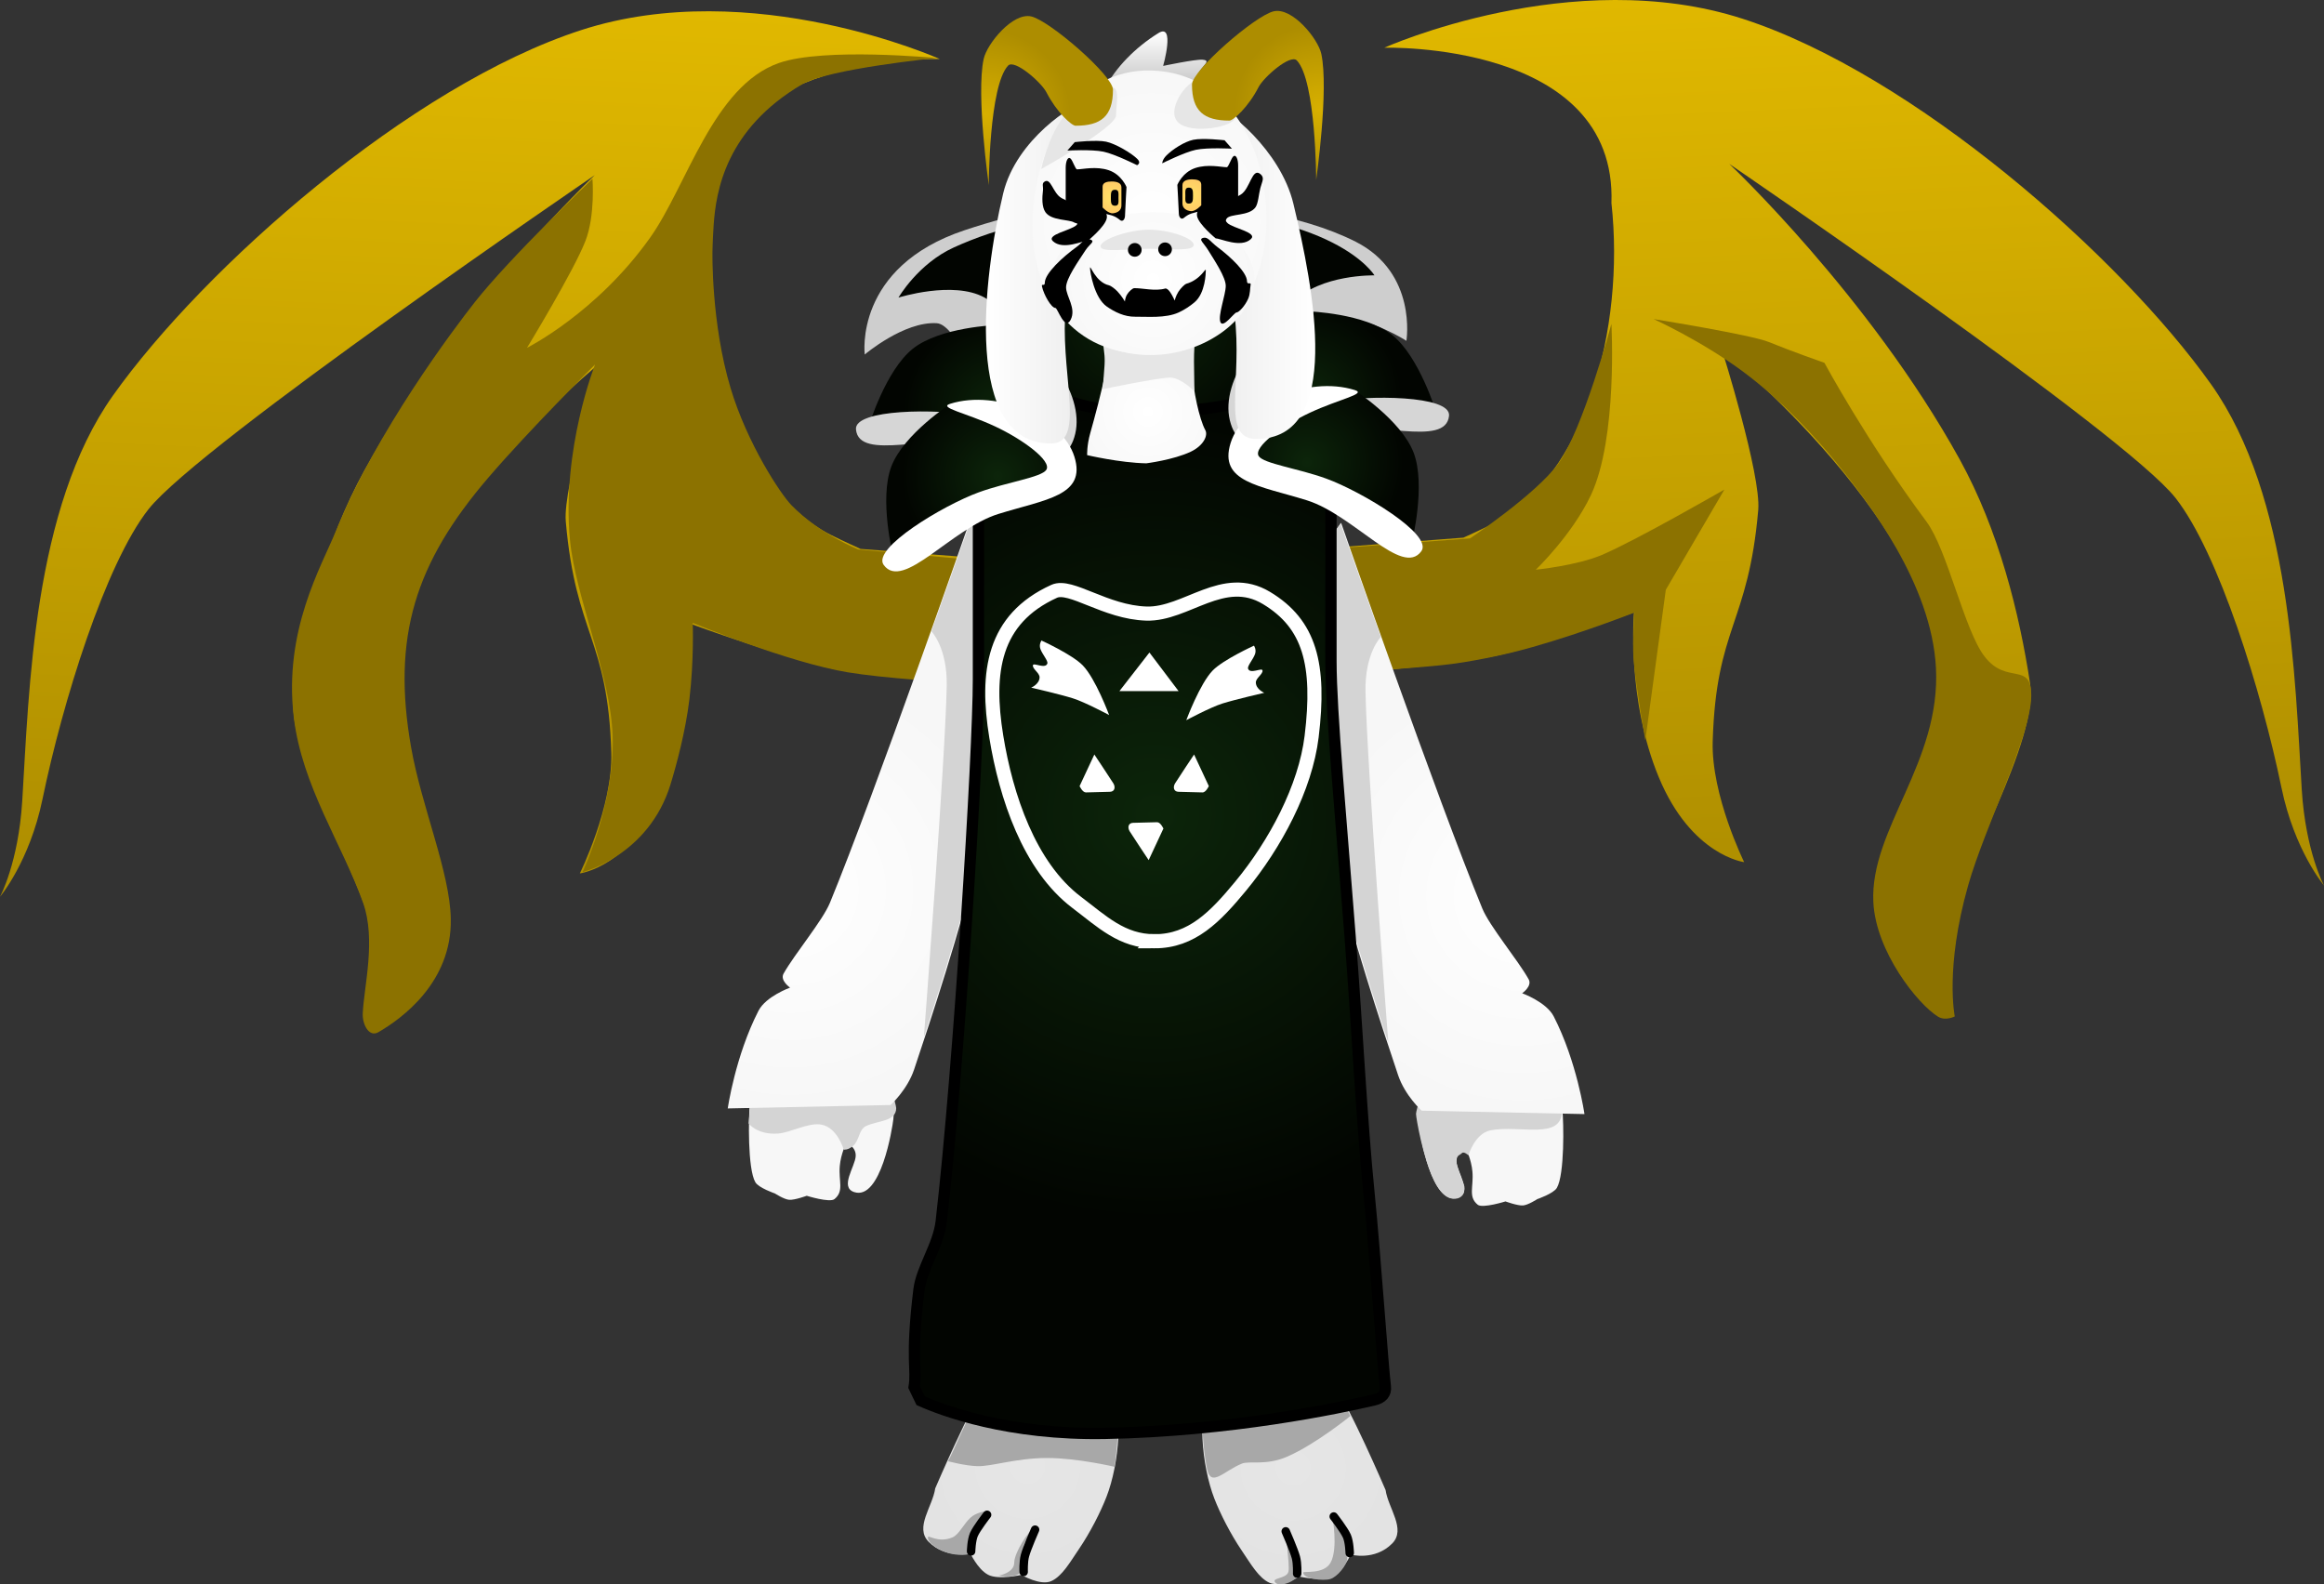 <svg version="1.1" xmlns="http://www.w3.org/2000/svg" xmlns:xlink="http://www.w3.org/1999/xlink" width="411.618" height="280.639" viewBox="0,0,411.618,280.639"><rect x="0" y="0" width="411.618" height="280.639" fill="#333333" stroke="none"/><defs><linearGradient x1="341.531" y1="39.915" x2="348.855" y2="202.175" gradientUnits="userSpaceOnUse" id="color-1"><stop offset="0" stop-color="#e0b800"/><stop offset="1" stop-color="#ad8d00"/></linearGradient><linearGradient x1="141.162" y1="41.915" x2="133.838" y2="204.175" gradientUnits="userSpaceOnUse" id="color-2"><stop offset="0" stop-color="#e0b800"/><stop offset="1" stop-color="#ad8d00"/></linearGradient><radialGradient cx="305.093" cy="199.523" r="38.702" gradientUnits="userSpaceOnUse" id="color-3"><stop offset="0" stop-color="#ffffff"/><stop offset="1" stop-color="#f7f7f7"/></radialGradient><radialGradient cx="175.513" cy="198.523" r="38.702" gradientUnits="userSpaceOnUse" id="color-4"><stop offset="0" stop-color="#ffffff"/><stop offset="1" stop-color="#f7f7f7"/></radialGradient><radialGradient cx="264.584" cy="300.918" r="18.617" gradientUnits="userSpaceOnUse" id="color-5"><stop offset="0" stop-color="#e6e6e6"/><stop offset="1" stop-color="#e3e3e3"/></radialGradient><radialGradient cx="217.546" cy="300.618" r="18.617" gradientUnits="userSpaceOnUse" id="color-6"><stop offset="0" stop-color="#e6e6e6"/><stop offset="1" stop-color="#e3e3e3"/></radialGradient><radialGradient cx="238.269" cy="96.282" r="25.397" gradientUnits="userSpaceOnUse" id="color-7"><stop offset="0" stop-color="#0c250a"/><stop offset="1" stop-color="#020501"/></radialGradient><radialGradient cx="240.053" cy="185.122" r="71.871" gradientUnits="userSpaceOnUse" id="color-8"><stop offset="0" stop-color="#0c250a"/><stop offset="1" stop-color="#020501"/></radialGradient><radialGradient cx="238.852" cy="113.851" r="13.963" gradientUnits="userSpaceOnUse" id="color-9"><stop offset="0" stop-color="#ffffff"/><stop offset="1" stop-color="#f7f7f7"/></radialGradient><radialGradient cx="212.597" cy="113.748" r="17.039" gradientUnits="userSpaceOnUse" id="color-10"><stop offset="0" stop-color="#0c250a"/><stop offset="1" stop-color="#020501"/></radialGradient><radialGradient cx="212.29" cy="125.194" r="17.039" gradientUnits="userSpaceOnUse" id="color-11"><stop offset="0" stop-color="#0c250a"/><stop offset="1" stop-color="#020501"/></radialGradient><radialGradient cx="266.733" cy="111.32" r="17.039" gradientUnits="userSpaceOnUse" id="color-12"><stop offset="0" stop-color="#0c250a"/><stop offset="1" stop-color="#020501"/></radialGradient><radialGradient cx="267.039" cy="122.766" r="17.039" gradientUnits="userSpaceOnUse" id="color-13"><stop offset="0" stop-color="#0c250a"/><stop offset="1" stop-color="#020501"/></radialGradient><linearGradient x1="239.523" y1="46.469" x2="239.523" y2="64.318" gradientUnits="userSpaceOnUse" id="color-14"><stop offset="0" stop-color="#ffffff"/><stop offset="1" stop-color="#979797"/></linearGradient><linearGradient x1="250.08" y1="89.254" x2="268.489" y2="89.254" gradientUnits="userSpaceOnUse" id="color-15"><stop offset="0" stop-color="#ececec"/><stop offset="1" stop-color="#ffffff"/></linearGradient><linearGradient x1="210.157" y1="89.254" x2="227.722" y2="89.254" gradientUnits="userSpaceOnUse" id="color-16"><stop offset="0" stop-color="#ffffff"/><stop offset="1" stop-color="#ececec"/></linearGradient><radialGradient cx="239.544" cy="80.097" r="27.892" gradientUnits="userSpaceOnUse" id="color-17"><stop offset="0" stop-color="#ffffff"/><stop offset="1" stop-color="#f7f7f7"/></radialGradient><radialGradient cx="239.756" cy="90.417" r="17.961" gradientUnits="userSpaceOnUse" id="color-18"><stop offset="0" stop-color="#ffffff"/><stop offset="1" stop-color="#f7f7f7"/></radialGradient><radialGradient cx="246.631" cy="75.479" r="2.817" gradientUnits="userSpaceOnUse" id="color-19"><stop offset="0" stop-color="#ffe166"/><stop offset="1" stop-color="#ffcb66"/></radialGradient><radialGradient cx="232.491" cy="75.858" r="2.817" gradientUnits="userSpaceOnUse" id="color-20"><stop offset="0" stop-color="#ffe166"/><stop offset="1" stop-color="#ffcb66"/></radialGradient><radialGradient cx="269.203" cy="60.265" r="14.982" gradientUnits="userSpaceOnUse" id="color-21"><stop offset="0" stop-color="#d7b000"/><stop offset="1" stop-color="#ad8d00"/></radialGradient><radialGradient cx="210.117" cy="61.176" r="14.982" gradientUnits="userSpaceOnUse" id="color-22"><stop offset="0" stop-color="#d7b000"/><stop offset="1" stop-color="#ad8d00"/></radialGradient></defs><g transform="translate(-35.537,-40.898)"><g data-paper-data="{&quot;isPaintingLayer&quot;:true}" fill-rule="nonzero" stroke-linejoin="miter" stroke-miterlimit="10" stroke-dasharray="" stroke-dashoffset="0" style="mix-blend-mode: normal"><g stroke="none" stroke-width="0" stroke-linecap="butt"><g><path d="M344.46,193.601c0,0 -9.331,-1.144 -15.098,-14.973c-5.767,-13.829 -4.43,-29.259 -4.43,-29.259c0,0 -17.779,6.468 -25.272,7.841c-17.558,3.217 -45.585,3.765 -45.585,3.765l-6.537,-21.214l47.191,-3.634c0,0 3.513,-1.587 5.32,-2.507c16.14,-8.211 23.345,-34.37 20.902,-56.749c1.025,-28.746 -40.234,-27.519 -40.234,-27.519c0,0 33.248,-14.921 63.505,-5.119c30.257,9.802 66.82,42.047 82.929,64.727c14.146,19.915 14.85,52.214 16.065,71.803c0.682,10.993 3.941,16.975 3.941,16.975c0,0 -5.236,-6.193 -7.534,-17.314c-3.541,-17.133 -11.112,-41.591 -18.769,-51.329c-8.982,-11.423 -79.036,-59.169 -79.036,-59.169c0,0 24.839,23.406 40.802,52.321c6.94,12.571 10.581,27.264 12.481,39.723c1.55,10.162 -12.327,33.095 -13.72,41.511c-0.77,4.656 -0.479,10.846 -0.066,15.449c0.245,2.732 -1.943,2.815 -3.544,0.589c-3.897,-5.419 -9.097,-13.077 -9.509,-15.881c-2.22,-15.121 11.058,-29.642 11.214,-40.765c0.396,-28.181 -38.931,-59.941 -38.931,-59.941c0,0 6.945,22.066 6.402,28.311c-1.766,20.308 -7.456,20.589 -8.063,40.965c-0.284,9.546 5.575,21.395 5.575,21.395z" data-paper-data="{&quot;index&quot;:null}" fill="url(#color-1)"/><path d="M254.94,161.01l-6.375,-21.25l47.333,-3.5c0,0 11.558,-7.729 15.581,-13.174c4.378,-5.926 9.465,-24.812 9.465,-24.812c0,0 1.141,20.225 -3.639,30.334c-3.339,7.062 -9.751,13.198 -9.751,13.198c0,0 7.271,-0.735 11.704,-2.619c6.136,-2.608 21.694,-11.578 21.694,-11.578l-10.372,17.748l-3.631,26.663c0,0 -1.847,-10.585 -2.11,-14.763c-0.176,-2.795 0.184,-7.872 0.184,-7.872c0,0 -8.775,3.487 -18.051,6.122c-6.001,1.705 -11.918,2.711 -14.718,3.045c-10.22,1.221 -37.314,2.458 -37.314,2.458z" fill="#8c7200"/></g><path d="M328.424,97.414c0,0 17.257,2.767 20.413,4.067c3.805,1.567 9.837,3.683 9.837,3.683c0,0 7.499,13.919 18.09,28.154c3.674,4.938 6.682,19.159 10.24,23.82c3.957,5.183 8.279,0.831 8.304,6.948c0.028,6.954 -8.245,23.264 -11.198,33.701c-4.131,14.6 -2.351,23.144 -2.351,23.144c0,0 -1.645,0.854 -2.965,0.039c-3.581,-2.21 -11.037,-11.5 -11.459,-20.314c-0.616,-12.889 11.979,-24.704 11.089,-41.492c-0.784,-14.791 -11.88,-29.251 -17.755,-36.45c-2.957,-3.624 -9.176,-10.635 -16.451,-16.022c-7.379,-5.464 -15.794,-9.278 -15.794,-9.278z" fill="#8c7200"/></g><g stroke="none" stroke-width="0" stroke-linecap="butt"><path d="M138.233,195.601c0,0 5.86,-11.849 5.575,-21.395c-0.607,-20.376 -6.296,-20.656 -8.063,-40.965c-0.543,-6.244 6.402,-28.311 6.402,-28.311c0,0 -39.328,31.759 -38.931,59.941c0.156,11.123 13.435,25.644 11.214,40.765c-0.412,2.804 -5.612,10.461 -9.509,15.881c-1.601,2.227 -3.79,2.143 -3.544,-0.589c0.414,-4.603 0.704,-10.793 -0.066,-15.449c-1.392,-8.416 -15.269,-31.349 -13.72,-41.511c1.9,-12.459 5.541,-27.152 12.481,-39.723c15.964,-28.914 40.802,-52.321 40.802,-52.321c0,0 -70.054,47.745 -79.036,59.169c-7.657,9.738 -15.228,34.197 -18.769,51.329c-2.298,11.121 -7.534,17.314 -7.534,17.314c0,0 3.259,-5.983 3.941,-16.975c1.215,-19.589 1.919,-51.887 16.065,-71.803c16.11,-22.68 52.672,-54.925 82.929,-64.727c30.257,-9.802 63.505,5.119 63.505,5.119c0,0 -41.26,-1.227 -40.234,27.519c-2.443,22.379 4.761,48.538 20.902,56.749c1.807,0.919 5.32,2.507 5.32,2.507l47.191,3.634l-6.537,21.214c0,0 -28.026,-0.547 -45.585,-3.765c-7.493,-1.373 -25.272,-7.841 -25.272,-7.841c0,0 1.337,15.43 -4.43,29.259c-5.767,13.829 -15.098,14.973 -15.098,14.973z" fill="url(#color-2)"/><path d="M158.231,151.219c0,0 0.249,6.463 -0.585,13.501c-0.673,5.672 -2.312,11.717 -3.332,15.056c-3.88,12.705 -15.607,15.591 -15.607,15.591c0,0 5.735,-12.016 5.339,-24.164c-0.351,-10.753 -6.601,-24.569 -7.557,-34.675c-1.516,-16.028 4.44,-31.064 4.44,-31.064c0,0 -11.682,11.62 -18.887,20.021c-12.947,15.095 -17.139,28.18 -13.694,47.766c1.854,10.541 6.894,22.135 7.034,30.413c0.192,11.274 -8.721,17.672 -12.822,20.055c-1.673,0.972 -2.86,-1.39 -2.773,-3.323c0.216,-4.806 2.393,-13.047 0.053,-19.614c-3.68,-10.329 -10.797,-20.613 -12.264,-32.797c-1.856,-15.413 4.902,-26.771 7.486,-33.108c7.183,-17.616 20.911,-35.819 24.608,-40.506c6.208,-7.87 20.803,-21.813 20.803,-21.813c0,0 0.52,6.462 -1.242,11.014c-2.056,5.312 -10.35,18.931 -10.35,18.931c0,0 12.336,-6.165 21.815,-19.526c6.521,-9.191 11.143,-26.826 22.795,-30.916c7.996,-2.806 27.886,-0.88 27.886,-0.88c0,0 -19.08,1.889 -23.796,4.665c-13.487,7.939 -15.248,18.9 -15.649,25.018c-0.184,2.815 -0.203,4.604 -0.203,4.604c0,0 -0.265,12.589 3.218,24.2c2.942,9.811 8.846,18.733 10.776,20.717c5.005,5.147 11.841,7.831 11.841,7.831l47.333,4.333l-5.333,20.333c0,0 -31.039,-0.804 -43.8,-2.891c-10.623,-1.737 -27.534,-8.776 -27.534,-8.776z" fill="#8c7200"/></g><g data-paper-data="{&quot;index&quot;:null}" stroke="none" stroke-width="0" stroke-linecap="butt"><g><path d="M286.838,240.102c-0.79,-7.326 4.258,-13.878 11.275,-14.635c7.017,-0.757 13.347,4.568 14.137,11.894c0.257,2.384 0.41,11.591 -0.969,13.938c-0.591,1.006 -3.467,1.988 -3.467,1.988c0,0 -1.625,1.056 -2.531,1.122c-0.967,0.07 -3.1,-0.713 -3.1,-0.713c0,0 -4.079,1.272 -4.918,0.585c-1.743,-1.425 -0.693,-3.175 -0.939,-5.879c-0.198,-2.175 -1.15,-4.054 -1.15,-4.054c0,0 -1.744,0.595 -1.668,2.309c0.083,1.861 2.902,5.527 0.262,6.386c-4.704,1.53 -6.758,-11.32 -6.933,-12.94z" fill="#f7f7f7"/><path d="M291.389,227.445c2.108,-2.195 6.221,-2.346 7.592,-2.346c1.323,0 5.89,1.566 7.9,3.604c3.562,3.611 5.314,8.417 5.314,8.896c0,5.339 -7.399,2.494 -12.643,3.5c-2.816,0.54 -3.929,4.428 -3.929,4.428c0,0 -0.845,-0.786 -1.185,-0.363c-0.163,0.203 -0.797,0.378 -0.976,0.995c-0.232,0.799 1.436,4.834 1.436,4.834c0,0 0.305,2.424 -2.045,2.219c-1.612,-0.14 -2.758,-2.14 -3.277,-3.175c-2.008,-4.002 -3.238,-11.12 -3.238,-11.867c0,-0.469 1.519,-7.048 5.051,-10.726z" fill="#d4d4d4"/></g><g><path d="M287.335,237.617c0,0 -2.939,-2.633 -4.174,-6.297c-3.002,-8.904 -8.491,-25.687 -10.829,-36.071c-3.56,-15.812 -7.762,-49.605 -7.762,-49.605l8.499,-12.142c0,0 17.116,49.133 25.006,68.303c1.304,3.169 6.237,9.035 8.208,12.538c0.685,1.217 -1.145,2.483 -1.145,2.483c0,0 4.273,1.542 5.583,4.089c4.12,8.01 5.451,17.309 5.451,17.309z" fill="url(#color-3)"/><path d="M277.388,163.374c0.24,12.927 4.045,62.202 4.045,62.202c0,0 -7.398,-22.128 -10.039,-34.549c-2.984,-14.033 -6.961,-45.403 -6.961,-45.403l8.524,-12l7.143,20.095c0,0 -2.838,2.872 -2.712,9.655z" fill="#d4d4d4"/></g></g><g stroke="none" stroke-width="0" stroke-linecap="butt"><g><path d="M193.767,239.102c-0.175,1.62 -2.229,14.47 -6.933,12.94c-2.64,-0.859 0.179,-4.525 0.262,-6.386c0.076,-1.714 -1.668,-2.309 -1.668,-2.309c0,0 -0.953,1.879 -1.15,4.054c-0.246,2.703 0.804,4.453 -0.939,5.879c-0.84,0.687 -4.918,-0.585 -4.918,-0.585c0,0 -2.133,0.784 -3.1,0.713c-0.906,-0.066 -2.531,-1.122 -2.531,-1.122c0,0 -2.876,-0.982 -3.467,-1.988c-1.379,-2.347 -1.226,-11.553 -0.969,-13.938c0.79,-7.326 7.12,-12.651 14.137,-11.894c7.017,0.757 12.065,7.31 11.275,14.635z" fill="#f7f7f7"/><path d="M194.267,237.171c0,2.402 -3.326,2.198 -5.346,3.177c-1.292,0.626 -1.121,2.411 -2.241,3.461c-0.897,0.841 -1.697,0.718 -1.697,0.718c0,0 -1.113,-3.888 -3.929,-4.428c-2.328,-0.447 -5.47,1.414 -7.711,1.574c-3.752,0.268 -5.22,-1.802 -5.22,-1.802c0,0 0.288,-2.865 0.288,-3.272c0,-0.479 1.752,-5.285 5.314,-8.896c2.01,-2.038 6.577,-3.604 7.9,-3.604c1.371,0 5.484,0.15 7.592,2.346c3.532,3.678 5.051,10.256 5.051,10.726z" fill="#d4d4d4"/></g><g><path d="M164.433,237.224c0,0 1.331,-9.298 5.451,-17.309c1.31,-2.547 5.583,-4.089 5.583,-4.089c0,0 -1.83,-1.267 -1.145,-2.483c1.971,-3.503 6.904,-9.369 8.208,-12.538c7.89,-19.17 25.006,-68.303 25.006,-68.303l8.499,12.142c0,0 -4.202,33.794 -7.762,49.605c-2.338,10.384 -7.827,27.167 -10.829,36.071c-1.235,3.664 -4.174,6.297 -4.174,6.297z" fill="url(#color-4)"/><path d="M200.505,152.719l7.143,-20.095l8.524,12c0,0 -3.977,31.37 -6.961,45.403c-2.641,12.42 -10.039,34.549 -10.039,34.549c0,0 3.806,-49.275 4.045,-62.202c0.126,-6.783 -2.712,-9.655 -2.712,-9.655z" fill="#d4d4d4"/></g></g><g data-paper-data="{&quot;index&quot;:null}"><path d="M272.001,286.764c2.373,2.709 8.948,18.056 8.948,18.056c0.466,3.238 3.685,6.935 1.153,9.476c-3.097,3.109 -7.335,1.952 -7.335,1.952c0,0 -1.308,2.869 -3.168,3.867c-1.812,0.973 -5.908,0.034 -5.908,0.034c0,0 -3.364,1.96 -5.289,1.101c-1.925,-0.86 -3.311,-3.326 -4.886,-5.645c-2.043,-3.009 -3.855,-6.597 -4.891,-9.262c-2.261,-5.818 -3.152,-15.484 -0.665,-20.944c1.61,-3.534 5.457,-3.894 8.486,-5.071c4.909,-1.908 9.394,1.687 13.555,6.437z" fill="url(#color-5)" stroke="none" stroke-width="0" stroke-linecap="butt"/><path d="M255.481,300.136c-3.234,1.32 -5.472,4.315 -6.162,0.891c-0.736,-3.653 -0.838,-7.398 -0.812,-9.061c0.033,-2.155 0.361,-4.124 1.223,-5.955c0.862,-1.832 0.888,-2.515 3.352,-3.767c1.889,-0.959 4.663,-2.09 6.62,-2.399c1.116,-0.176 1.967,0.1 2.236,0.059c2.371,-0.362 6.874,2.832 9.768,6.66c1.556,2.058 2.995,5.145 2.995,5.145c0,0 -6.035,4.926 -11.117,7.163c-3.813,1.678 -6.739,0.706 -8.104,1.263z" fill="#a8a8a8" stroke="none" stroke-width="0" stroke-linecap="butt"/><path d="M265.755,318.776c0,0.32 -0.223,1.151 -0.569,1.519c-1.004,1.067 -3.048,1.61 -3.712,0.962c-0.977,-0.955 1.961,-0.664 2.268,-1.987c0.307,-1.322 -0.772,-7.194 -0.137,-7.194c0.635,0 2.15,4.877 2.15,6.7z" fill="#a8a8a8" stroke="none" stroke-width="0" stroke-linecap="butt"/><path d="M263.263,312.132c0,0 1.436,3.269 1.797,4.606c0.302,1.119 0.226,2.881 0.226,2.881" fill="none" stroke="#000000" stroke-width="1.5" stroke-linecap="round"/><path d="M271.522,309.591c0,0 2.632,2.989 2.632,7.336c0,1.132 -1.747,3.276 -3,3.65c-1.253,0.374 -4.8,-0.018 -4.8,-1.15c0,-0.294 3.675,0.375 4.845,-1.747c1.394,-2.53 0.323,-8.089 0.323,-8.089z" fill="#a8a8a8" stroke="none" stroke-width="0" stroke-linecap="butt"/><path d="M271.762,309.501c0,0 1.844,2.365 2.333,3.482c0.453,1.036 0.5,2.994 0.5,2.994" fill="none" stroke="#000000" stroke-width="1.5" stroke-linecap="round"/></g><g><path d="M210.128,286.464c4.161,-4.75 8.646,-8.344 13.555,-6.437c3.029,1.177 6.877,1.538 8.486,5.071c2.487,5.46 1.596,15.126 -0.665,20.944c-1.036,2.666 -2.848,6.253 -4.891,9.262c-1.575,2.319 -2.961,4.785 -4.886,5.645c-1.925,0.86 -5.289,-1.101 -5.289,-1.101c0,0 -4.096,0.939 -5.908,-0.034c-1.86,-0.999 -3.168,-3.867 -3.168,-3.867c0,0 -4.238,1.158 -7.335,-1.952c-2.532,-2.541 0.687,-6.238 1.153,-9.476c0,0 6.575,-15.347 8.948,-18.056z" fill="url(#color-6)" stroke="none" stroke-width="0" stroke-linecap="butt"/><path d="M203.417,299.7c0.861,-1.172 4.058,-9.636 7.006,-13.536c2.894,-3.828 7.397,-7.022 9.768,-6.66c0.27,0.041 1.12,-0.235 2.236,-0.059c1.958,0.309 4.732,1.44 6.62,2.399c2.464,1.251 2.49,1.935 3.352,3.767c0.862,1.832 1.19,3.801 1.223,5.955c0.053,3.467 -0.649,9.137 -0.649,9.137c0,0 -6.617,-1.559 -11.925,-1.566c-5.552,-0.008 -9.859,1.534 -12.43,1.446c-2.256,-0.077 -5.202,-0.882 -5.202,-0.882z" fill="#a8a8a8" stroke="none" stroke-width="0" stroke-linecap="butt"/><path d="M215.175,317.676c0,-1.823 2.715,-5.9 3.35,-5.9c0.635,0 -1.75,1.777 -1.75,3.6c0,0.881 0.507,3.078 -0.519,4.081c-1.097,1.071 -3.831,0.519 -3.831,0.519c0,0 2.75,-0.477 2.75,-2.3z" fill="#a8a8a8" stroke="none" stroke-width="0" stroke-linecap="butt"/><path d="M216.844,319.319c0,0 -0.076,-1.762 0.226,-2.881c0.361,-1.337 1.797,-4.606 1.797,-4.606" fill="none" stroke="#000000" stroke-width="1.5" stroke-linecap="round"/><path d="M207.675,315.526c0,1.132 -2.947,0.824 -4.2,0.45c-1.253,-0.374 -3.6,-1.618 -3.6,-2.75c0,-0.636 1.678,1.074 4.347,-0.022c1.162,-0.477 1.966,-2.366 3.206,-3.498c0.98,-0.895 2.495,-1.13 2.847,-1.13c0.784,0 -0.795,1.84 -1.368,3.114c-0.759,1.689 -1.232,3.19 -1.232,3.836z" fill="#a8a8a8" stroke="none" stroke-width="0" stroke-linecap="butt"/><path d="M207.535,315.677c0,0 0.047,-1.958 0.5,-2.994c0.489,-1.117 2.333,-3.482 2.333,-3.482" fill="none" stroke="#000000" stroke-width="1.5" stroke-linecap="round"/></g><g data-paper-data="{&quot;index&quot;:null}" stroke="#000000" stroke-width="0" stroke-linecap="butt"><path d="M270.776,119.54c0,0 1.823,8.876 -4.033,10.103c-9.052,1.897 -21.642,4.265 -27.073,4.029c-5.642,-0.246 -18.177,-2.996 -26.667,-4.993c-5.145,-1.211 -6.304,-5.941 -4.394,-10.869c1.197,-3.088 0.642,-12.885 -2.043,-14.925c-1.488,-1.13 -3.138,-4.628 -5.141,-4.743c-5.806,-0.333 -12.728,5.547 -12.728,5.547c0,0 -1.994,-15.48 17.731,-22.029c9.248,-3.07 19.34,-5.337 31.699,-5.208c13.11,0.137 27.899,2.373 37.531,7.264c10.944,5.557 8.976,17.548 8.976,17.548c0,0 -6.344,-4.093 -11.239,-3.774c-2.31,0.15 -3.52,3.227 -5.021,4.598c-1.953,1.783 -1.26,9.867 -0.334,12.192c0.735,1.847 1.705,3.633 2.735,5.261z" fill="#cecece"/><path d="M264.703,94.33c-4.409,4.53 -4.057,14.058 -4.121,16.787c-0.131,5.664 5.46,13.969 5.46,13.969c0,0 -6.46,4.543 -25.303,5.1c-14.365,0.424 -29.413,-7.363 -29.413,-7.363c0,0 5.064,-6.373 4.471,-13.454c-0.409,-4.882 -1.138,-13.179 -5.919,-15.789c-5.539,-3.024 -15.205,0.025 -15.205,0.025c0,0 3.454,-5.992 9.809,-8.883c7.248,-3.298 18.859,-6.816 35.354,-6.768c32.225,0.094 39.137,11.715 39.137,11.715c0,0 -9.527,-0.212 -14.271,4.661z" fill="url(#color-7)"/></g><g stroke-linecap="butt"><path d="M197.443,286.58c0.554,-3.338 -0.672,-4.532 0.854,-17.213c0.459,-3.816 3.459,-7.887 3.946,-12.112c3.147,-27.296 6.591,-83.034 6.591,-96.011c0,-16.23 0,-40.877 0,-40.877l17.069,-8.094c0,0 4.871,1.848 14.926,1.68c7.606,-0.127 16.422,-2.122 16.422,-2.122l14.02,8.536c0,0 0,22.339 0,37.639c0,9.023 1.838,28.553 3.417,49.087c1.226,15.945 2.045,32.495 3.325,45.199c1.021,10.136 2.488,31.156 2.887,34.134c0.177,1.318 -0.604,2.101 -1.944,2.415c-6.31,1.479 -25.465,5.525 -47.663,5.938c-17.207,0.32 -28.787,-4.046 -32.686,-5.781z" fill="url(#color-8)" stroke="#000000" stroke-width="2"/><g><path d="M240.032,207.612c-5.786,0 -9.325,-3.508 -13.785,-6.878c-8.437,-6.375 -12.537,-18.836 -14.251,-29.351c-1.86,-11.411 -0.563,-20.833 10.248,-25.749c2.928,-1.332 9.044,3.712 16.331,3.941c7.056,0.222 13.623,-7.369 21.277,-2.762c7.657,4.609 9.555,11.75 7.996,24.553c-1.104,9.069 -6.448,19.079 -12.587,26.502c-4.448,5.379 -8.62,9.745 -15.23,9.745z" fill="none" stroke="#ffffff" stroke-width="2.5"/><path d="M218.174,162.696c0,0 1.464,-0.613 1.489,-1.822c0.016,-0.794 -1.299,-1.498 -1.178,-2.151c0.098,-0.525 2.181,0.719 2.55,-0.285c0.18,-0.49 -0.899,-1.651 -1.231,-2.611c-0.28,-0.811 0.191,-1.479 0.191,-1.479c0,0 5.416,2.459 7.307,4.394c2.284,2.339 4.683,8.81 4.683,8.81c0,0 -4.292,-2.303 -6.441,-2.972c-2.38,-0.74 -7.37,-1.885 -7.37,-1.885z" fill="#ffffff" stroke="none" stroke-width="0"/><path d="M252.086,165.491c-2.15,0.669 -6.441,2.972 -6.441,2.972c0,0 2.399,-6.471 4.683,-8.81c1.89,-1.935 7.307,-4.394 7.307,-4.394c0,0 0.471,0.668 0.191,1.479c-0.332,0.96 -1.411,2.121 -1.231,2.611c0.369,1.004 2.452,-0.24 2.55,0.285c0.122,0.653 -1.194,1.357 -1.178,2.151c0.025,1.209 1.489,1.822 1.489,1.822c0,0 -4.99,1.144 -7.37,1.885z" data-paper-data="{&quot;index&quot;:null}" fill="#ffffff" stroke="none" stroke-width="0"/><path d="M233.806,163.303l5.312,-6.83l5.16,6.83z" fill="#ffffff" stroke="none" stroke-width="0"/><path d="M241.596,187.649c-0.544,1.165 -2.612,5.594 -2.612,5.594c0,0 -2.64,-3.95 -3.364,-5.104c-0.394,-0.628 -0.293,-1.477 0.608,-1.501c1.384,-0.036 3.432,-0.089 4.245,-0.109c0.613,-0.015 1.123,1.12 1.123,1.12z" data-paper-data="{&quot;index&quot;:null}" fill="#ffffff" stroke="none" stroke-width="0"/><path d="M248.517,181.252c-0.813,-0.02 -2.861,-0.073 -4.245,-0.109c-0.901,-0.023 -1.002,-0.873 -0.608,-1.501c0.724,-1.154 3.364,-5.104 3.364,-5.104c0,0 2.068,4.428 2.612,5.594c0,0 -0.51,1.135 -1.123,1.12z" data-paper-data="{&quot;index&quot;:null}" fill="#ffffff" stroke="none" stroke-width="0"/><path d="M226.751,180.132c0.544,-1.165 2.612,-5.594 2.612,-5.594c0,0 2.64,3.95 3.364,5.104c0.394,0.628 0.293,1.477 -0.608,1.501c-1.384,0.036 -3.432,0.089 -4.245,0.109c-0.613,0.015 -1.123,-1.12 -1.123,-1.12z" data-paper-data="{&quot;index&quot;:null}" fill="#ffffff" stroke="none" stroke-width="0"/></g></g><g stroke="none" stroke-width="0" stroke-linecap="butt"><path d="M238.57,122.962c-4.688,-0.09 -10.48,-1.451 -10.48,-1.451c0,0 -0.081,-1.669 0.553,-3.915c0.692,-2.45 2.12,-7.712 2.526,-10.113c0.778,-4.601 -2.571,-10.239 2.412,-14.272c1.155,-0.935 2.952,1.86 4.864,1.86c0,0 5.564,-4.444 8.035,-1.135c1.041,1.393 0.032,6.184 0.278,13.251c0.089,2.564 1.157,7.882 2.261,9.9c0.519,0.949 -0.333,2.745 -2.552,3.805c-3.061,1.462 -7.899,2.07 -7.899,2.07z" fill="url(#color-9)"/><path d="M230.837,109.832c0,0 0.364,-4.23 0.445,-6.014c0.027,-0.595 -0.042,-1.286 -0.171,-2.013c-0.523,-2.947 -2.024,-6.474 -2.024,-6.474l18.625,-1.25c0,0 -0.747,7.918 -0.701,10.872c0.031,1.956 0.076,5.253 0.076,5.253c0,0 -2.342,-2.383 -4.252,-2.427c-1.91,-0.044 -11.998,2.052 -11.998,2.052z" fill="#e6e6e6"/></g><g stroke="none" stroke-width="0" stroke-linecap="butt"><g><path d="M222.951,115.96c-1.758,7.35 -5.056,2.772 -14.209,0.583c-9.152,-2.19 -19.351,-0.117 -19.351,-0.117c0,0 2.989,-9.926 7.831,-13.77c4.842,-3.844 14.78,-4.182 14.78,-4.182c0,0 12.706,10.135 10.948,17.485z" fill="url(#color-10)"/><path d="M225.975,117.745c-1.692,7.072 -8.235,3.87 -16.763,1.83c-8.528,-2.04 -21.533,3.155 -22.069,-2.625c-0.336,-3.627 14.456,-3.686 21.024,-2.448c5.224,0.985 10.946,3.426 12.36,2.688c1.655,-0.864 -0.846,-6.779 -3.905,-11.271c-3.221,-4.731 -7,-8.014 -4.744,-7.475c8.528,2.04 15.79,12.228 14.098,19.3z" fill="#d6d6d6"/></g><g><path d="M222.32,121.801c2.246,7.215 -2.928,4.968 -11.913,7.765c-8.985,2.798 -16.69,9.793 -16.69,9.793c0,0 -2.505,-10.059 -0.31,-15.838c2.196,-5.779 10.564,-11.15 10.564,-11.15c0,0 16.102,2.214 18.349,9.429z" fill="url(#color-11)"/><path d="M225.831,121.789c2.162,6.943 -5.099,7.536 -13.471,10.143c-8.373,2.607 -16.893,13.72 -20.308,9.027c-2.143,-2.945 10.539,-10.558 16.817,-12.852c4.993,-1.824 11.159,-2.652 11.996,-4.009c0.981,-1.589 -4.193,-5.393 -9.118,-7.69c-5.187,-2.419 -10.114,-3.309 -7.899,-3.998c8.373,-2.607 19.822,2.436 21.983,9.379z" fill="#ffffff"/></g></g><g data-paper-data="{&quot;index&quot;:null}" stroke="none" stroke-width="0" stroke-linecap="butt"><g><path d="M267.326,96.046c0,0 9.938,0.338 14.78,4.182c4.842,3.844 7.831,13.77 7.831,13.77c0,0 -10.198,-2.073 -19.351,0.117c-9.152,2.19 -12.45,6.767 -14.209,-0.583c-1.758,-7.35 10.948,-17.485 10.948,-17.485z" fill="url(#color-12)"/><path d="M267.452,96.016c2.256,-0.54 -1.523,2.744 -4.744,7.475c-3.059,4.492 -5.56,10.406 -3.905,11.271c1.413,0.738 7.136,-1.703 12.36,-2.688c6.568,-1.238 21.36,-1.179 21.024,2.448c-0.536,5.78 -13.54,0.585 -22.069,2.625c-8.528,2.04 -15.072,5.243 -16.763,-1.83c-1.692,-7.072 5.569,-17.26 14.098,-19.3z" fill="#d6d6d6"/></g><g><path d="M275.358,109.943c0,0 8.368,5.371 10.564,11.15c2.196,5.779 -0.31,15.838 -0.31,15.838c0,0 -7.705,-6.996 -16.69,-9.793c-8.985,-2.798 -14.16,-0.55 -11.913,-7.765c2.246,-7.215 18.349,-9.429 18.349,-9.429z" fill="url(#color-13)"/><path d="M275.481,109.981c2.215,0.69 -2.712,1.579 -7.899,3.998c-4.925,2.297 -10.098,6.101 -9.118,7.69c0.837,1.357 7.004,2.185 11.996,4.009c6.278,2.294 18.96,9.907 16.817,12.852c-3.415,4.693 -11.936,-6.42 -20.308,-9.027c-8.373,-2.607 -15.633,-3.2 -13.471,-10.143c2.162,-6.943 13.611,-11.986 21.983,-9.379z" fill="#ffffff"/></g></g><g stroke="none" stroke-linecap="butt"><path d="M247.508,55.428c0.441,3.806 -1.263,6.794 -5.779,7.274c-3.209,0.341 -9.365,2.907 -10.967,0.782c-1.81,-2.401 -0.692,-4.635 0.499,-6.968c1.863,-3.649 5.378,-7.235 9.44,-9.751c3.034,-1.88 0.847,5.809 0.847,5.809c0,0 5.706,-1.205 6.966,-1.102c2.171,0.177 -1.285,1.548 -1.006,3.956z" fill="url(#color-14)" stroke-width="0"/><path d="M250.753,59.861c1.886,0 11.572,7.567 13.869,17.137c3.608,15.033 8.876,41.649 -6.584,41.649c-6.411,0 -2.329,-10.328 -3.86,-22.182c-2.162,-16.732 -5.547,-36.604 -3.425,-36.604z" data-paper-data="{&quot;index&quot;:null}" fill="url(#color-15)" stroke-width="0"/><path d="M221.651,119.456c-15.46,0 -12.036,-29.286 -8.428,-44.319c2.297,-9.569 12.613,-16.086 14.499,-16.086c0,0 -2.794,20.461 -3.559,37.977c-0.491,11.258 3.537,22.428 -2.512,22.428z" fill="url(#color-16)" stroke-width="0"/><g stroke-width="0"><path d="M259.829,80.906c-0.443,13.14 -8.826,23.05 -21.975,22.665c-13.15,-0.386 -19.861,-11.367 -19.44,-23.879c0.421,-12.511 7.23,-26.715 21.13,-26.307c13.9,0.407 20.728,14.381 20.285,27.521z" fill="url(#color-17)"/><path d="M257.716,90.417c0,6.594 -8.519,13.372 -18.438,13.372c-9.919,0 -17.483,-6.778 -17.483,-13.372c0,-6.594 8.041,-11.939 17.961,-11.939c9.919,0 17.961,5.345 17.961,11.939z" fill="url(#color-18)"/><path d="M246.962,84.27c0,1.208 -4.382,0.688 -7.938,0.688c-3.555,0 -8.562,0.771 -8.562,-0.438c0,-1.208 5.007,-2.938 8.562,-2.938c3.555,0 7.938,1.479 7.938,2.688z" fill="#e6e6e6"/><path d="M223.93,61.576c2.782,-3.575 7.59,-5.244 8.407,-5.244c1.657,0 0.875,2.86 0.875,5c0,2.14 -13.25,9.5 -13.25,9.5c0,0 1.109,-5.582 3.968,-9.256z" fill="#e6e6e6"/><path d="M247.462,55.207c1.864,0 6.75,5.009 6.75,6.562c0,1.553 -7.719,3.03 -10,0.812c-2.281,-2.217 1.626,-7.375 3.25,-7.375z" fill="#e6e6e6"/></g><path d="M235.311,85.156c0,-0.671 0.544,-1.214 1.214,-1.214c0.671,0 1.214,0.544 1.214,1.214c0,0.671 -0.544,1.214 -1.214,1.214c-0.671,0 -1.214,-0.544 -1.214,-1.214z" fill="#000000" stroke-width="0.5"/><path d="M240.673,85.055c0,-0.671 0.544,-1.214 1.214,-1.214c0.671,0 1.214,0.544 1.214,1.214c0,0.671 -0.544,1.214 -1.214,1.214c-0.671,0 -1.214,-0.544 -1.214,-1.214z" fill="#000000" stroke-width="0.5"/><path d="M249.105,88.765c0,0.476 -0.074,4.069 -2.012,5.687c-0.799,0.667 -1.732,1.297 -2.772,1.778c-2.354,1.087 -5.714,0.729 -7.695,0.765c-1.918,0.035 -3.65,-0.827 -5.054,-1.798c-2.241,-1.55 -2.973,-6.149 -2.973,-6.836c0,-0.732 0.927,2.528 3.368,3.073c0.304,0.068 1.021,0.591 1.469,1.062c0.803,0.842 1.342,1.812 1.342,1.812c0,0 0.015,-0.623 0.369,-1.23c0.335,-0.575 1.001,-1.136 1.276,-1.141c1.466,-0.027 3.68,0.581 5.483,0.068c0.221,-0.063 0.554,0.167 0.866,0.611c0.431,0.612 0.821,1.51 0.821,1.51c0,0 0.175,-0.791 0.658,-1.555c0.432,-0.682 1.165,-1.343 1.371,-1.402c2.655,-0.756 3.481,-2.98 3.481,-2.402z" fill="#000000" stroke-width="0"/><path d="M224.355,91.8c0,1.572 1.855,3.716 0.809,5.74c-1.046,2.024 -2.317,-2.097 -2.692,-2.097c-0.738,0 -2.075,-2.354 -2.383,-3.816c-0.126,-0.598 0.5,0.078 0.5,-0.636c0,-1.67 3.22,-4.619 5.612,-6.339c1.13,-0.812 1.389,-1.707 2.408,-1.351c1.019,0.356 -0.075,0.788 -0.805,1.911c-1.29,1.986 -3.45,5.017 -3.45,6.588z" fill="#000000" stroke-width="0"/><path d="M248.626,83.031c0.867,-0.242 1.266,0.672 2.571,1.648c2.334,1.746 5.207,4.464 5.207,6.042c0,0.713 0.766,0.038 0.64,0.636c-0.128,0.609 -0.04,1.558 -0.436,2.46c-0.555,1.265 -1.656,2.436 -2.087,2.436c-0.375,0 -2.362,2.868 -2.831,1.692c-0.469,-1.176 0.948,-4.842 0.948,-6.414c0,-1.515 -1.919,-4.391 -3.148,-6.375c-0.765,-1.235 -1.731,-1.882 -0.864,-2.124z" data-paper-data="{&quot;index&quot;:null}" fill="#000000" stroke-width="0"/><path d="M224.587,67.565l1.307,-1.492c0,0 3.82,-0.445 5.551,-0.081c1.611,0.338 4.506,2.006 5.577,3.104c0.691,0.709 -0.086,1.062 -0.086,1.062c0,0 -3.939,-1.97 -5.95,-2.392c-2.102,-0.441 -6.4,-0.201 -6.4,-0.201z" fill="#000000" stroke-width="0"/><path d="M247.333,67.433c-2.011,0.422 -5.95,2.392 -5.95,2.392c0,0 -0.013,-0.626 0.754,-1.397c1.074,-1.08 3.191,-2.444 4.738,-2.769c1.731,-0.364 5.551,0.081 5.551,0.081l1.307,1.492c0,0 -4.298,-0.24 -6.4,0.201z" data-paper-data="{&quot;index&quot;:null}" fill="#000000" stroke-width="0"/><path d="M252.871,77.713c-1.113,0 -4.359,0.39 -6.308,1c-0.515,0.161 -0.976,0.468 -1.339,0.772c-0.453,0.379 -0.869,-0.067 -0.894,-0.73c-0.057,-1.498 -0.266,-5.113 -0.266,-5.113c0,0 0.887,-2.216 3.144,-2.974c2.257,-0.757 4.642,-0.153 5.607,-0.153c0.317,0 0.768,-1.569 1.163,-1.916c0.466,-0.409 0.855,0.468 0.855,1.628c0,0.952 0,4.013 0,5.647c0,0 -1.08,1.839 -1.962,1.839z" fill="#000000" stroke-width="0"/><path d="M247.564,79.204c-0.334,-1.593 2.051,-2.224 3.299,-2.224c0.598,0 2.751,-0.588 4.434,-1.617c1.683,-1.029 2.003,-4.901 3.5,-3.615c0.767,0.658 0.274,1.3 -0.031,2.453c-0.291,1.1 -0.367,2.711 -0.856,3.405c-1.141,1.62 -4.518,1.095 -5.12,2.021c-0.162,0.25 -0.23,0.415 0.157,0.784c0.962,0.916 5.42,1.667 4.135,2.838c-1.794,1.636 -5.342,-0.124 -6.22,-0.124c0,0 -2.989,-2.446 -3.299,-3.922z" fill="#000000" stroke-width="0"/><path d="M246.459,78.296c-0.819,-0.085 -1.495,-0.519 -1.495,-1.38c0,-1.13 0,-2.635 0,-3.219c0,-0.829 0.896,-1.035 1.725,-1.035c0.765,0 1.61,0.155 1.61,0.92c0,0.637 0,2.495 0,3.679c0,0 -1.02,1.12 -1.84,1.035z" fill="url(#color-19)" stroke-width="0"/><path d="M246.095,74.129c0.73,0 0.738,0.56 0.738,1.414c0,0.854 -0.01,1.414 -0.738,1.414c-0.728,0 -0.612,-0.621 -0.612,-1.414c0,-0.794 -0.118,-1.414 0.612,-1.414z" fill="#000000" stroke-width="0"/><path d="M224.29,76.253c0,-1.634 0,-4.695 0,-5.647c0,-1.16 0.389,-2.037 0.855,-1.628c0.396,0.347 0.847,1.916 1.163,1.916c0.965,0 3.35,-0.604 5.607,0.153c2.257,0.757 3.144,2.974 3.144,2.974c0,0 -0.209,3.615 -0.266,5.113c-0.025,0.663 -0.441,1.108 -0.894,0.73c-0.364,-0.304 -0.825,-0.611 -1.339,-0.772c-1.949,-0.61 -5.195,-1 -6.308,-1c-0.881,0 -1.962,-1.839 -1.962,-1.839z" fill="#000000" stroke-width="0"/><path d="M228.259,83.504c-0.878,0 -4.426,1.76 -6.22,0.124c-1.285,-1.171 3.173,-1.922 4.135,-2.838c0.44,-0.418 -0.082,-0.3 -0.377,-0.485c-0.902,-0.564 -4.023,-0.301 -5.09,-1.815c-0.671,-0.953 -0.597,-2.598 -0.443,-3.871c0.076,-0.627 -0.212,-1.164 0.187,-1.484c1.21,-0.969 1.53,1.997 3.122,2.858c1.592,0.861 4.088,1.365 4.686,1.365c1.248,0 3.633,0.631 3.299,2.224c-0.31,1.476 -3.299,3.922 -3.299,3.922z" fill="#000000" stroke-width="0"/><path d="M230.824,77.64c0,-1.184 0,-3.042 0,-3.679c0,-0.765 0.845,-0.92 1.61,-0.92c0.829,0 1.725,0.206 1.725,1.035c0,0.584 0,2.089 0,3.219c0,0.861 -0.675,1.295 -1.495,1.38c-0.819,0.085 -1.84,-1.035 -1.84,-1.035z" fill="url(#color-20)" stroke-width="0"/><path d="M233.639,75.922c0,0.794 0.116,1.414 -0.612,1.414c-0.728,0 -0.738,-0.56 -0.738,-1.414c0,-0.854 0.008,-1.414 0.738,-1.414c0.73,0 0.612,0.621 0.612,1.414z" fill="#000000" stroke-width="0"/><path d="M246.657,55.867c0,-2.491 11.163,-12.183 14.455,-12.963c3.292,-0.78 7.867,4.835 8.451,7.535c1.365,6.311 -0.911,22.355 -0.911,22.355c0,0 -0.026,-17.59 -3.421,-21.187c-1.128,-1.195 -5.868,2.935 -6.791,4.736c-1.791,3.494 -4.448,5.914 -5.161,5.914c-4.484,0 -6.622,-1.653 -6.622,-6.391z" data-paper-data="{&quot;index&quot;:null}" fill="url(#color-21)" stroke-width="0"/><path d="M232.663,56.777c0,4.738 -2.138,6.391 -6.622,6.391c-0.712,0 -3.37,-2.42 -5.161,-5.914c-0.923,-1.801 -5.664,-5.931 -6.791,-4.736c-3.396,3.597 -3.421,21.187 -3.421,21.187c0,0 -2.275,-16.044 -0.911,-22.355c0.584,-2.7 5.159,-8.315 8.451,-7.535c3.292,0.78 14.455,10.471 14.455,12.963z" fill="url(#color-22)" stroke-width="0"/></g></g></g></svg>